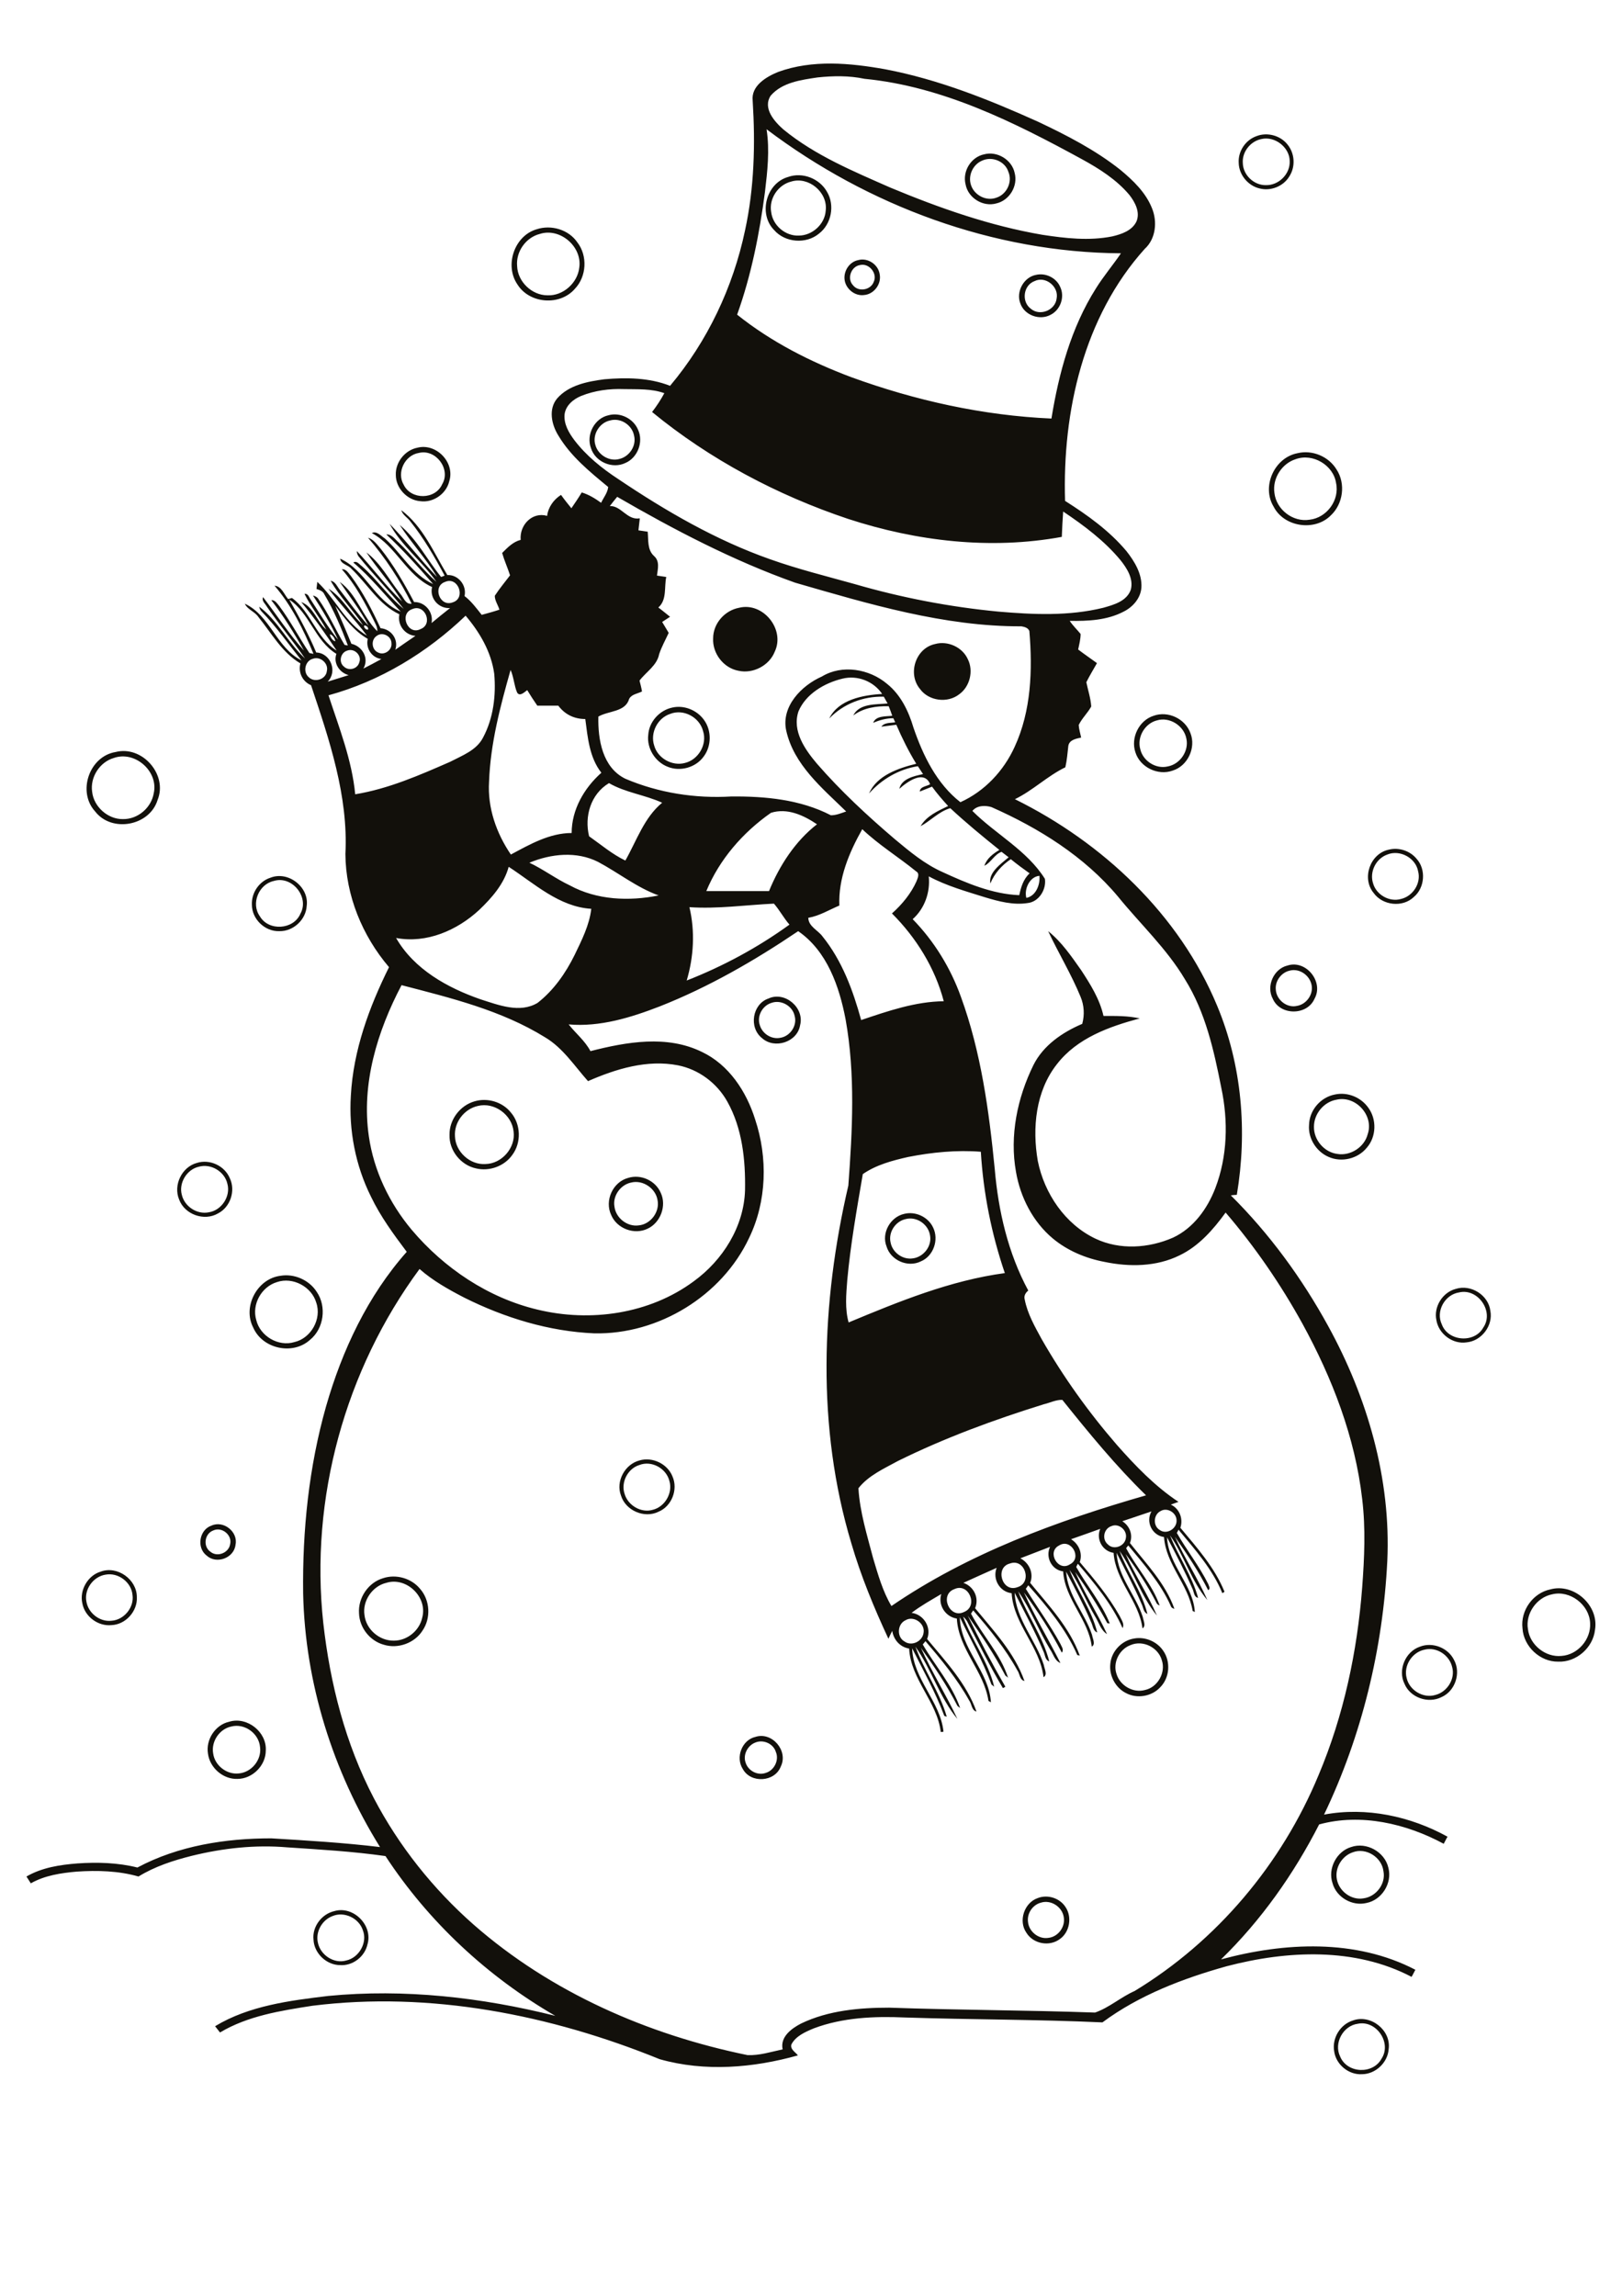<?xml version="1.0" encoding="utf-8"?>
<!-- Generator: Adobe Illustrator 21.0.2, SVG Export Plug-In . SVG Version: 6.00 Build 0)  -->
<svg version="1.2" baseProfile="tiny" id="Layer_1" xmlns="http://www.w3.org/2000/svg" xmlns:xlink="http://www.w3.org/1999/xlink"
	 x="0px" y="0px" viewBox="0 0 595 842" overflow="scroll" xml:space="preserve">
<path fill="#12100B" d="M498.1,742.2c-5.4,0.7-8.9,7.1-6.5,12c2.5,6.2,12,6.7,15.2,0.8C510.6,749.2,504.9,740.8,498.1,742.2
	 M496.3,741c6.5-2.4,14.1,3.6,13.1,10.5c-0.3,4.9-4.8,9.2-9.8,9.2c-4.9,0.3-9.6-3.6-10.2-8.5C488.6,747.4,491.7,742.4,496.3,741
	 M122,702.7c-3.8,1.4-6.3,5.7-5.4,9.7c0.9,4.6,5.9,7.9,10.4,6.6c4.7-1,7.9-6.6,6.1-11.1C131.7,703.5,126.3,700.9,122,702.7
	 M122.6,700.9c7-2.1,14.3,5.2,12.2,12.2c-1,4.5-5.4,7.9-10,7.6c-5,0-9.6-4.3-9.8-9.4C114.5,706.7,117.9,702,122.6,700.9
	 M381.8,697.8c-3,0.8-5.1,3.9-4.7,7c0.3,3.6,3.9,6.5,7.5,5.9c3.6-0.4,6.3-4.1,5.6-7.7C389.6,699.3,385.5,696.6,381.8,697.8
	 M380.7,696.1c3.6-1.4,8,0,10.1,3.2c2.6,3.7,1.6,9.4-2.1,11.9c-3.8,2.8-9.7,1.7-12.2-2.4C373.5,704.5,375.7,697.8,380.7,696.1
	 M496.3,679.3c-4,1.3-6.7,5.7-5.9,9.9c0.8,4.4,5.3,7.8,9.8,7c4.6-0.6,8.2-5.3,7.3-9.9C506.9,681.1,501.1,677.5,496.3,679.3
	 M495.6,677.4c5.7-2,12.4,1.8,13.7,7.6c1.5,5.6-2.4,11.8-8,12.9c-5.3,1.3-11.1-2.1-12.5-7.3C487,685.3,490.3,679,495.6,677.4
	 M277,639.1c-2.8,1.1-4.5,4.5-3.5,7.3c0.9,3,4.4,4.9,7.4,3.8c3.1-0.9,5-4.7,3.7-7.7C283.7,639.5,280,637.8,277,639.1 M277.1,637
	c6.1-2,12.2,5.1,9.3,10.9c-2.2,5.7-11,6.2-13.9,0.9C269.7,644.5,272.2,638.1,277.1,637 M84.8,633.2c-4.3,0.9-7.4,5.5-6.6,9.9
	c0.6,4.4,5,7.8,9.4,7.3c4.7-0.4,8.4-5,7.8-9.6C95,635.7,89.7,631.9,84.8,633.2 M84.2,631.4c6.5-1.9,13.7,3.8,13.3,10.6
	c0,5.5-4.9,10.4-10.4,10.4c-5.2,0.2-10.1-4-10.8-9.2C75.4,638,79,632.5,84.2,631.4 M522.6,605c-4.6,0.9-7.8,5.9-6.6,10.4
	c1,4.5,6.1,7.6,10.6,6.2c4.3-1.1,7.3-5.9,6.1-10.2C531.7,607,527,603.9,522.6,605 M520.9,603.9c4.6-1.8,10.3,0.4,12.5,4.9
	c2.6,4.8,0.4,11.4-4.6,13.6c-4.9,2.5-11.5,0.2-13.6-4.9C512.7,612.5,515.5,605.7,520.9,603.9 M414.8,603.3
	c-4.2,1.5-6.7,6.5-5.2,10.7c1.3,4.2,6.1,7,10.4,5.8c4.7-1,7.7-6.4,6.2-10.9C424.9,604.2,419.3,601.4,414.8,603.3 M416.1,600.9
	c4-0.7,8.3,1.1,10.6,4.5c2.8,4,2.4,9.9-1.1,13.4c-3.1,3.4-8.6,4.3-12.6,2.1c-3.8-1.9-6.2-6.4-5.7-10.7
	C407.7,605.6,411.5,601.6,416.1,600.9 M569.4,584.7c-5.7,1.1-9.9,7.1-8.9,12.8c0.7,5.8,6.5,10.4,12.3,9.8c6-0.4,10.9-6.1,10.5-12.1
	C583,588.5,575.9,583.1,569.4,584.7 M568.7,582.9c8.7-2.4,17.9,5.9,16.4,14.8c-0.7,6.6-6.9,12-13.5,11.7
	c-6.7,0.1-12.7-5.6-13.1-12.2C557.7,590.6,562.4,584.2,568.7,582.9 M141.7,580.5c-5.1,1.2-8.8,6.6-8,11.8c0.6,5.3,5.5,9.5,10.8,9.4
	c4.9,0,9.4-3.7,10.4-8.5C156.9,585.7,149.1,578.2,141.7,580.5 M140.5,578.8c4.8-1.6,10.4,0,13.6,3.9c3.7,4.2,4,10.8,0.9,15.3
	c-2.9,4.6-9,6.8-14.2,5.2c-5.1-1.4-8.9-6.2-9.1-11.5C131.3,586,135.1,580.4,140.5,578.8 M38.7,577.5c-4.5,0.7-7.9,5.4-7,9.9
	c0.7,4.2,4.9,7.5,9.2,7c4.6-0.3,8.4-4.9,7.7-9.5C48.2,580.3,43.4,576.6,38.7,577.5 M36.9,576.4c6.1-2.3,13.3,2.8,13.3,9.3
	c0.3,5.2-4.1,10.1-9.3,10.3c-4.9,0.5-9.8-3.1-10.7-8C29.1,583.2,32.2,577.8,36.9,576.4 M78.2,561.3c-3.2,1.2-3.8,5.9-1,7.8
	c2.5,2.1,6.7,0.4,7.2-2.7C85.3,563,81.4,559.8,78.2,561.3 M77.6,559.5c4.4-2,9.8,2.3,8.8,7c-0.5,4.9-7,7.3-10.6,4
	C72,567.6,73.1,561,77.6,559.5 M234.5,537.3c-4.2,1.3-6.8,6.3-5.4,10.5c1.2,4.3,6.1,7.2,10.4,5.9c4.4-1.1,7.3-6.1,6.1-10.4
	C244.5,538.5,239,535.5,234.5,537.3 M234.6,535.6c4.8-1.4,10.3,1.3,12.1,5.9c2.1,4.8-0.3,10.9-5.1,12.9c-5.2,2.6-12.1-0.4-13.8-5.9
	C225.8,543.3,229.2,537,234.6,535.6 M535.2,474c-5.2,0.8-8.6,6.9-6.3,11.7c2.3,6.3,12,7,15.2,1.2C548.2,481,542.1,472.3,535.2,474
	 M534,472.7c5.6-1.8,12,2.3,12.7,8c1.1,5.4-3.2,11.1-8.7,11.6c-5.1,0.8-10.3-3.1-11.1-8.2C525.9,479.3,529.1,474,534,472.7
	 M101.6,470.2c-5.7,1.7-9.3,8.2-7.6,13.9c1.4,5.9,8.1,9.9,14,8.1c6.1-1.4,10.1-8.5,8-14.5C114.3,471.9,107.4,468.2,101.6,470.2
	 M102.8,467.9c5.1-0.9,10.6,1.5,13.4,5.9c3.7,5.4,2.6,13.5-2.5,17.6c-6.3,5.7-17.4,3.3-20.8-4.5C88.9,479.3,94.3,469,102.8,467.9
	 M332.2,447.1c-3.7,0.8-6.4,4.8-5.5,8.6c0.7,3.7,4.5,6.4,8.2,5.8c3.8-0.5,6.9-4.3,6.3-8.2C340.7,449.1,336.3,446,332.2,447.1
	 M331.6,445.2c4.2-1.1,8.9,1.1,10.7,5c2.2,4.5,0.1,10.5-4.5,12.4c-4.8,2.4-11.1-0.4-12.6-5.5C323.3,452.3,326.5,446.4,331.6,445.2
	 M231.5,433.7c-3.9,0.8-6.8,4.9-6.1,8.8c0.5,4.2,4.7,7.5,8.9,6.9c4.4-0.4,7.8-5,6.9-9.3C240.5,435.8,235.8,432.6,231.5,433.7
	 M230.4,432c4.7-1.5,10.1,1,12,5.5c2.2,4.7-0.1,10.9-4.8,13.1c-4.9,2.4-11.3,0-13.4-5C221.7,440.3,224.8,433.5,230.4,432
	 M72.9,427.9c-4.4,1-7.4,6-6.2,10.3c1,4.3,5.6,7.3,9.9,6.4c4.7-0.7,8.1-5.9,6.8-10.5C82.4,429.7,77.4,426.6,72.9,427.9 M72.2,426.5
	c4.7-1.5,10.2,1,12.1,5.6c2.2,4.6,0.2,10.6-4.3,12.9c-5.1,3-12.3,0.4-14.3-5.1C63.5,434.6,66.7,428,72.2,426.5 M175.3,405.6
	c-5,1.1-8.8,6-8.4,11.2c0.2,5.6,5.5,10.5,11.2,10.1c6-0.1,11.1-6,10.3-11.9C187.8,408.8,181.3,404.1,175.3,405.6 M174.1,403.9
	c4.7-1.4,10.2,0.2,13.3,4.1c3.7,4.3,3.9,11.1,0.5,15.6c-2.9,4.1-8.4,6.1-13.3,4.9c-5.6-1.2-9.9-6.6-9.7-12.3
	C164.8,410.6,168.8,405.4,174.1,403.9 M490.3,403.3c-4.7,0.8-8.3,5.2-8.3,9.9c-0.1,4.9,3.8,9.4,8.6,10c4.8,0.8,9.9-2.5,11.1-7.2
	C504.1,409.1,497.3,401.7,490.3,403.3 M489.7,401.4c4.6-1,9.5,1,12.2,4.8c3.2,4.3,3,10.7-0.5,14.7c-3.3,4.1-9.3,5.5-14,3.4
	c-4.5-1.9-7.6-6.8-7.2-11.7C480.3,407.2,484.4,402.4,489.7,401.4 M283,367.8c-3.3,1-5.4,4.8-4.3,8.1c0.9,3.2,4.3,5.4,7.6,4.7
	c3.6-0.6,6.2-4.5,5.2-8C290.8,369,286.6,366.5,283,367.8 M281.9,366.2c6-2.8,13.3,3.4,11.6,9.8c-1,6.2-9.4,8.9-14,4.7
	C274.6,376.8,276,368.2,281.9,366.2 M473,356c-3,0.7-5.3,3.8-5,6.9c0.2,3.8,4.1,6.9,7.8,6c3.5-0.6,6.1-4.3,5.3-7.8
	C480.3,357.5,476.5,355,473,356 M472.3,354.1c6.8-2.2,13.4,6,9.9,12.2c-2.7,6.2-12.6,6.2-15.3,0
	C464.4,361.7,467.2,355.3,472.3,354.1 M100.4,323.1c-5.5,1.2-8.4,8.3-5.1,12.9c3.2,5.6,12.4,5,14.9-0.9
	C113.6,329,107.1,321,100.4,323.1 M99.2,321.9c6.6-2.6,14.3,3.5,13.3,10.4c-0.3,5-4.9,9.3-10,9.2c-5.3,0.2-10.1-4.4-10.1-9.7
	C92.2,327.4,95.1,323.2,99.2,321.9 M508.9,313.4c-4.2,1.5-6.6,6.4-5.2,10.6c1.2,4.2,6,6.9,10.2,5.7c4.4-1,7.5-5.8,6.3-10.2
	C519.3,314.6,513.5,311.5,508.9,313.4 M509.5,311.6c3.6-0.9,7.7,0.4,10.1,3.3c3.6,3.9,3.1,10.7-1,14.1c-4.1,3.9-11.4,3.1-14.7-1.5
	C499.4,322.1,502.6,313,509.5,311.6 M41.7,278c-5.1,1.5-8.7,7-7.9,12.4c0.6,5.5,5.8,10.1,11.3,10c5.4,0.1,10.4-4.1,11.3-9.5
	C58.2,282.9,49.5,275.2,41.7,278 M42.4,275.8c9.8-2.5,19.2,8.3,15.4,17.6c-2.9,9.5-16.8,12.1-22.9,4.2
	C28.3,290.4,32.7,277.4,42.4,275.8 M424.4,264.2c-4.4,1.1-7.4,6.1-6.1,10.6c1,4.3,5.7,7.3,10,6.3c4.6-0.8,7.9-5.7,6.9-10.2
	C434.3,266.1,429,262.8,424.4,264.2 M423.2,262.5c5.3-1.9,11.6,1.1,13.5,6.4c2.1,5.3-1,12-6.5,13.7c-5.4,2-12-1.2-13.7-6.7
	C414.7,270.6,417.8,264.2,423.2,262.5 M245.9,261.8c-4.7,1.5-7.5,7-5.9,11.7c1.3,4.6,6.6,7.6,11.3,6.3c4.9-1.2,8.2-6.8,6.6-11.7
	C256.6,263,250.7,259.9,245.9,261.8 M246.6,259.5c4.3-1,9.1,0.9,11.7,4.6c2.8,3.9,2.7,9.6-0.2,13.4c-2.9,4-8.6,5.6-13.2,3.7
	c-4.6-1.8-7.7-6.8-7.1-11.7C238.1,264.7,241.9,260.5,246.6,259.5 M343,236.2c4.6-1.3,10,1.1,12,5.5c2.2,4.3,0.8,10.1-3.1,12.9
	c-4.3,3.4-11.2,2.5-14.4-1.9C332.8,247.1,335.9,237.7,343,236.2 M271.1,222.9c8.8-2.2,17,7.9,13.1,16.1c-2,5.1-8,8.2-13.3,7
	c-5.5-1-9.6-6.4-9.3-11.9C261.6,228.7,265.8,223.9,271.1,222.9 M475.3,168.4c-5.1,1.6-8.6,7.1-7.8,12.4c0.7,6.1,6.8,10.8,12.9,9.8
	c6.3-0.7,11.1-7.2,9.7-13.5C489.1,170.6,481.6,166.1,475.3,168.4 M476,166.2c5.4-1.3,11.4,1.2,14.3,6c3.4,5.2,2.4,12.6-2.1,16.8
	c-5.9,6-17.2,4.3-21-3.2C462.7,178.4,467.5,167.8,476,166.2 M153.7,166.1c-5.2,0.8-8.3,7.2-5.6,11.7c2.7,5.6,11.6,5.5,14.1-0.2
	C165.5,172.1,159.9,164.6,153.7,166.1 M153.1,164.2c6.9-1.8,13.9,5.4,11.7,12.3c-1.1,4.7-6,8-10.7,7.3c-4.8-0.4-8.9-4.8-8.9-9.6
	C145,169.6,148.5,165.1,153.1,164.2 M223.8,154.2c-3.9,0.8-6.6,5.2-5.4,9c1,3.7,5.2,6.2,8.9,5.1c3.6-0.9,6.2-4.8,5.3-8.5
	C231.9,155.9,227.7,153.1,223.8,154.2 M223.2,152.3c4.3-1.2,9.2,1.2,10.9,5.4c2,4.4-0.2,10.2-4.7,12.1c-4.8,2.3-11-0.4-12.6-5.4
	C214.9,159.4,218.1,153.4,223.2,152.3 M379.5,103.1c-4.1,1.5-4.9,7.5-1.4,10.1c3.3,2.9,9,0.6,9.5-3.7
	C388.5,105.1,383.5,101.1,379.5,103.1 M380.1,100.8c3.5-0.8,7.4,1.1,8.8,4.4c1.8,3.7,0.1,8.5-3.6,10.3c-4,2.1-9.5,0.1-11-4.2
	C372.6,107.1,375.5,101.6,380.1,100.8 M315.5,97.2c-3.3,0.5-4.9,5-2.6,7.4c2,2.6,6.5,1.8,7.6-1.2C322,100.3,318.8,96.4,315.5,97.2
	 M314.8,95.4c3.5-1,7.4,1.6,7.9,5.2c0.7,3.6-2.1,7.3-5.7,7.6c-3.5,0.5-6.9-2.4-7.2-5.8C309.5,99.2,311.7,96,314.8,95.4 M198,85.8
	c-5.1,1.3-8.8,6.5-8.3,11.8c0.2,5.7,5.4,10.7,11.1,10.7c5.7,0.3,11.1-4.5,11.7-10.2C213.6,90.4,205.4,83.4,198,85.8 M196.8,84.1
	c5.4-1.8,11.8,0.1,15,4.8c3.8,4.9,3.4,12.5-0.9,17c-5.5,6.4-16.7,5.5-21.1-1.6C185,97.3,188.7,86.5,196.8,84.1 M290.2,66.6
	c-4.8,1.2-8.2,6.3-7.3,11.2c0.6,4.9,5.2,8.8,10.1,8.6c5,0,9.6-4.2,9.9-9.2C303.7,70.5,296.6,64.6,290.2,66.6 M289.1,64.9
	c5.3-1.9,11.6,0.6,14.3,5.5c2.9,4.9,1.6,11.8-3,15.3c-4.7,3.9-12.4,3.3-16.4-1.3C278.1,78.5,281,67.2,289.1,64.9 M360.3,58.9
	c-3.4,1.4-5.3,5.5-4.1,9c1.2,3.7,5.6,6,9.3,4.6c3.8-1.2,6-5.8,4.4-9.5C368.7,59.2,364,57.2,360.3,58.9 M361,56.6
	c4.8-1.3,10.2,2,11.2,6.8c1.3,4.8-1.9,10.1-6.7,11.2c-4.9,1.4-10.4-2-11.3-7C353,62.8,356.2,57.6,361,56.6 M462.7,51
	c-4,0.8-7.1,4.7-6.8,8.8c0.1,4.4,4.1,8.2,8.5,8.1c4.7,0.1,8.9-4.1,8.7-8.8C473.1,54.1,467.7,49.8,462.7,51 M461,49.9
	c3.9-1.5,8.7-0.2,11.3,3.1c2.7,3.3,3,8.2,0.6,11.8c-2.2,3.6-6.9,5.4-10.9,4.3c-4.2-1-7.5-5-7.6-9.3C454.1,55.5,456.9,51.3,461,49.9
	 M332.2,594.2c-3.1,1.4-3.3,6.2-0.4,7.8c2.6,1.9,6.6,0,7-3.2C339.4,595.4,335.2,592.4,332.2,594.2 M350.1,582.8
	c-5.6,2-1.8,11,3.5,8.4C359,589.1,355.4,580.3,350.1,582.8 M370.5,573.4c-5.7,1.4-2.9,10.8,2.7,8.7
	C378.8,580.5,376,571.4,370.5,573.4 M388.5,566.8c-4.6,2.3-0.4,9.8,4,6.9C397.1,571.4,392.9,564,388.5,566.8 M407.7,559.7
	c-2.8,0.9-3.6,4.8-1.3,6.7c2.1,2.2,6.2,0.7,6.6-2.3C413.6,561.2,410.4,558.5,407.7,559.7 M425.7,554.2c-2.6,1.3-2.8,5.4-0.3,6.9
	c2.6,1.9,6.4-0.5,6.2-3.6C431.5,554.7,428.1,552.7,425.7,554.2 M382.9,515c-18.3,5.7-36.3,12.3-53.5,20.8c-5.1,2.8-10.8,5.3-14.5,10
	c0.5,8.7,3.2,17.3,5.4,25.7c1.8,6,3.5,12.1,6.7,17.5c28.2-19.3,60.7-31.2,93.4-40.6c-11.1-10.8-21-22.9-30.7-35
	C387.4,513.3,385.1,514.5,382.9,515 M333.2,424.3c-5.8,1.3-11.8,2.9-16.7,6.3c-2.2,12.9-4.5,25.8-5.7,38.9
	c-0.4,5.2-0.9,10.5,0.5,15.5c18.5-7.7,37.3-15.4,57.3-18.1c-4.9-14.4-7.9-29.4-8.8-44.5C350.9,421.7,341.9,422.6,333.2,424.3
	 M135.3,416.7c1.8,12.6,7.5,24.5,15.7,34.3c11.9,14.1,28.1,25,46.2,29.3c19.4,4.7,41.1,1.6,57.3-10.4c10.6-7.7,18.4-20,18.8-33.4
	c0.2-11.1-1-22.7-6.5-32.5c-3.8-6.8-10.5-11.8-18.1-13.3c-11.3-2.2-22.7,1.3-33,5.8c-5-5.6-9.2-12.2-15.8-16.1
	c-16-9.9-34.5-14.4-52.6-19.1C138.4,378.2,132.5,397.5,135.3,416.7 M252.9,332.7c2.1,8.8,1.6,18.2-1,26.9
	c13.3-5.2,26.1-12.1,37.7-20.5c-2.1-2.4-3.6-5.3-5.7-7.7C273.5,331.9,263.2,333.4,252.9,332.7 M376.5,329.3c3.5-0.7,5.1-4.8,4.8-8.1
	C377.7,321.5,375.6,326.1,376.5,329.3 M186.6,317.9c-1.7,6.3-6.2,11.4-10.8,15.8c-8.1,7.5-19.3,12.4-30.5,10.3
	c6.6,11.5,18.9,18.3,31,22.5c6.6,2.1,14.4,5.2,20.9,1.3c5.9-4.6,10.3-10.9,13.6-17.6c2.6-5.4,5.4-10.9,6.1-16.9
	C205.1,332.6,196,324,186.6,317.9 M194.2,316.4c5.1,2.4,9.7,5.9,14.8,8.3c9.9,5.4,21.7,5.9,32.6,3.7c-8-2.9-14.7-8.3-22.2-12.3
	C211.5,312.1,202.1,313.1,194.2,316.4 M307.9,332.1c-3.8,1.6-7.3,3.8-11.4,4.5c0.1,3.2,3.5,4.5,5.2,6.8c7.2,8.9,11.2,19.8,14.2,30.7
	c9.8-3.3,19.9-6.8,30.3-6.9c-3.2-12.2-10.1-23.3-19-32.2c3.7-3.3,7-7.3,9-11.8c0.4-1.1,1.3-2.8-0.1-3.6c-6.5-5.3-13.7-9.7-19.8-15.5
	C311.4,312.8,307.5,322.2,307.9,332.1 M282.8,298.1c-10.3,7.2-18.9,17.1-23.7,28.7c7.7,0,15.3,0,23,0c3.8-9.3,9.6-18.3,17.6-24.5
	C294.8,299,288.8,296.2,282.8,298.1 M356.7,297.4c8.6,8.6,20,14.4,26.6,24.9c0.6,3.9-2.2,8.5-6.4,8.9c-5.2,0.8-10.5-0.6-15.5-2.1
	c-7-2.2-14.2-4.2-20.7-7.7c0.6,5.8-1.5,11.8-5.9,15.7c7.9,8.1,13.9,17.9,17.7,28.5c7.4,20.3,10.3,41.8,12.4,63.1
	c1.3,15.4,4.9,30.9,12.3,44.6c-1,0.8-1.7,2-1.3,3.3c1,5.2,3.7,9.9,6.2,14.5c7.9,13.8,17.2,26.8,27.6,38.8c6.8,7.7,14,15.2,22.6,20.9
	c-0.9,0.3-1.9,0.7-2.8,1c3.2,1.5,4.6,5.2,3.5,8.5c6.1,7.3,12.6,14.6,16.2,23.5c-0.2,0.1-0.6,0.3-0.8,0.5
	c-3.6-8.8-10.1-16.1-16.1-23.3c-0.1,0.3-0.4,0.9-0.6,1.2c3.6,6.3,8.2,12.1,11.5,18.7c0.2,0.7,1,1.7,0,2.3
	c-3.5-6.9-7.8-13.3-12.2-19.6c3.6,7.9,8.4,15.3,11.9,23.2c-5.9-6.9-8.5-16.3-13.7-23.7c3.1,7.8,8.1,14.8,10.3,22.9
	c-1.6-0.3-1.5-2.3-2.1-3.4c-2.8-6.4-6-12.6-9.3-18.8c0.5,10.2,9.6,17.4,10.2,27.4l-0.8-0.4c-1.6-9.8-9.8-17-10.5-27.1
	c-4.4-0.6-6.8-5.6-4.6-9.4c-3.5,1.2-7.1,2.4-10.7,3.6c2.7,1.7,4,5,2.8,8c6,7.6,13,14.8,16.3,24.1c-0.7-0.1-1.2-0.5-1.4-1.2
	c-3.7-8.2-9.8-15.1-15.5-22c-0.2,0.2-0.6,0.7-0.8,1c3.8,7.1,9.6,13.3,12.3,21c-0.6-0.2-1.1-0.6-1.3-1.2c-3.2-6.2-7.1-12.1-11.2-17.7
	c3.4,7.7,8.2,14.9,11.5,22.6c-5.8-7-8.5-16.2-13.7-23.7c2.9,7.9,8.2,14.9,10.2,23.1c-1.5-0.6-1.5-2.5-2.2-3.8
	c-2.7-6.3-6-12.4-9.1-18.6c0.5,8.8,7,15.4,9.6,23.5c0.2,1.3,1.3,3.3-0.1,4.2c-1.3-10.1-9.9-17.4-10.6-27.7c-4.1-0.6-6.5-5-4.9-8.8
	c-3.5,1.3-7.1,2.5-10.7,3.8c2.9,1.8,4.3,5.2,3.2,8.4c5.3,6.2,10.6,12.6,14.6,19.7c0.6,1.4,1.9,2.9,1.1,4.5
	c-3.9-8.8-10.2-16.3-16.4-23.6c-0.2,0.3-0.5,0.9-0.6,1.2c4,7,9.3,13.2,12.3,20.7l-0.9-0.1c-3.5-6.5-7.5-12.8-11.8-18.8
	c3.4,7.8,8.1,15,11.7,22.8c-2.3-1.4-3-4.3-4.4-6.5c-3.3-5.6-5.7-11.8-9.4-17.1c3,7.9,8.2,14.8,10.2,23c-1.6-0.6-1.6-2.6-2.3-3.9
	c-2.7-6.3-5.9-12.3-9.1-18.4c0.5,8.7,6.9,15.2,9.5,23.2c0.2,1.4,1.4,3.4-0.1,4.3c-1.2-10-9.9-17.4-10.5-27.6c-4.2-0.5-6.6-5.2-4.8-9
	c-3.6,1.4-7.2,2.8-10.9,4.2c3.3,1.7,5,5.6,3.6,9c6.8,8.3,14.5,16.4,18.2,26.7c-0.2-0.1-0.7-0.2-0.9-0.2c-4.2-9.6-11.1-17.8-18-25.6
	c-0.2,0.3-0.6,0.9-0.9,1.3c4.2,6.8,8.9,13.2,12.7,20.2c0.4,1,1.4,2.1,0.5,3.2c-4-7.8-8.8-15.1-13.9-22.1c4,8.9,9,17.2,13.4,25.9
	c-2.1-0.8-2.6-3.3-3.8-5c-4.2-6.9-7.1-14.7-11.7-21.3c3.3,8.8,9.1,16.6,11.4,25.7c-1.6-0.5-1.5-2.5-2.2-3.8
	c-3.1-7.3-6.9-14.3-10.5-21.4c0.5,9.9,7.8,17.4,10.7,26.5c0.2,1.4,1.5,3.6-0.1,4.5c-1.3-11.2-11-19.4-11.7-30.8
	c-4.4-0.5-7.1-5.2-5.5-9.3c-4.1,1.8-8.2,3.7-12.2,5.5c3.8,1.3,5.9,5.5,4.3,9.3c6.8,8.3,14.5,16.4,18.1,26.7
	c-1.8-0.4-1.7-2.7-2.6-3.9c-4.4-8-10.2-15.1-16.2-22c-0.2,0.3-0.6,0.9-0.8,1.2c4.2,8,10.8,14.8,13.6,23.5c-0.2-0.2-0.7-0.6-1-0.8
	c-4-7.7-8.9-14.9-13.8-22c4.3,8.9,8.9,17.6,13.8,26.1c-0.2,0.1-0.6,0.4-0.9,0.5c-4.8-8-8.9-16.4-13.2-24.6c-0.4-0.6-0.8-1.1-1.4-1.6
	c3.3,8.8,9.2,16.5,11.4,25.7c-0.2-0.2-0.7-0.6-1-0.8c-3.1-8.6-7.7-16.5-11.6-24.7c0.2,11.6,10.7,19.8,11.4,31.2
	c-0.2-0.1-0.7-0.4-0.9-0.5c-1.6-10.9-11-19-11.6-30.2c-4.2-0.6-7-5-5.7-9c-3.7,2.2-7.5,4.3-10.9,6.9c4.5,0.6,7.4,5.4,5.7,9.6
	c6.8,8.2,14.5,16.4,18.1,26.6c-1.8-0.4-1.7-2.8-2.7-4.1c-4.4-7.9-10.2-14.9-16-21.7c-0.3,0.3-0.7,0.9-1,1.2
	c4.5,7.8,10.8,14.8,13.7,23.3c-0.3-0.2-0.8-0.6-1-0.8c-3.8-7.5-8.6-14.5-13.4-21.3c4,8.9,9.3,17.3,13.4,26.1
	c-6.5-7.8-9.5-18.2-15.4-26.5c3.2,8.8,8.9,16.6,11.5,25.7c-0.2-0.1-0.7-0.2-0.9-0.3c-3.2-8.6-7.7-16.6-11.8-24.8
	c0.4,11.4,10.4,19.5,11.5,30.6c-0.2,0-0.7,0.1-1,0.1c-1.3-11.1-11-19.2-11.6-30.6c-3.3-0.5-5.7-3.2-6.2-6.5c-0.5,1-1,2-1.4,2.9
	c-5.3-11.4-10.1-23-13.6-35c-12.8-42.5-11.1-88.3-1.1-131.2c1.5-20.2,2.6-40.8-1-60.9c-2.3-12.1-6.8-25.1-17.4-32.4
	c-16,10.8-32.8,20.5-50.8,27.6c-10.6,4.1-21.9,7.6-33.4,6.6c2.6,3.3,6,6,8,9.8c13.3-3.4,28.1-6,40.9,0.3
	c9.9,4.7,16.3,14.5,19.5,24.7c4.7,14.1,4.3,30.1-2.2,43.5c-10,21.3-33.3,35.5-56.8,35c-16.6-0.7-32.9-5.7-47.7-13.1
	c-5.8-3-11.5-6.2-16.4-10.5c-27.3,37-40.3,84.2-35.3,129.9c2.5,22.2,8.1,44.2,18.5,64.1c9.2,17.6,21.8,33.4,36.7,46.5
	c28.3,24.8,63.8,40.3,100.4,47.8c4.4,0.2,8.6-1.2,12.9-2.1c-1-4.6,3.3-7.7,6.8-9.5c10-4.8,21.4-5.8,32.3-5.8
	c25.2,0.9,50.3,0.9,75.5,1.8c5.2-1.8,9.5-5.7,14.5-7.9c30.2-18.3,54-46.6,67.5-79.2c9.2-21.8,14.2-45.3,16-68.9
	c0.8-10.7,1.3-21.5,0-32.3c-2.6-22.7-11-44.4-21.9-64.3c-8-14.5-17.4-28.2-28.2-40.8c-4.5,6.2-9.8,12.3-16.9,15.7
	c-8.5,4.2-18.4,4.3-27.5,2.4c-6.9-1.3-13.6-4.1-19-8.6c-7.3-6.1-11.9-15.1-13.5-24.4c-2.4-13.3,0.5-27.2,6.4-39.2
	c3.6-7.2,10.6-12,17.9-15.1c0.9-3.3,0.7-6.8-0.6-9.9c-3.4-8.3-8.1-16-11.9-24.1c4.9,3.9,8.5,9.2,12.1,14.3
	c3.4,5.2,6.8,10.6,8.2,16.8c4.4,0,8.9-0.1,13.3,0.9c-11.2,3-23,7.2-30.4,16.8c-7.8,9.9-9.1,23.4-7,35.5c2.4,11.9,10,23.2,21.2,28.5
	c8.9,4.2,19.5,3.5,28.4-0.4c7.5-3.5,12.6-10.6,15.5-18.1c4.5-11.7,4.8-24.7,2.2-36.9c-2.7-13.7-5.8-27.7-13.3-39.7
	c-6.7-11.3-16.4-20.3-24.6-30.4c-12.3-14.7-29-25.1-46.4-32.8C361.7,295.4,358.5,295.2,356.7,297.4 M216.1,306.7
	c4.4,3.1,8.5,6.6,13.3,8.9c4.1-7.2,6.9-15.8,13.5-21.2c-6.3-2.9-13.5-3.7-19.5-7.2C216.7,291.2,214.3,299.4,216.1,306.7 M309,248.9
	c-6.6,1.6-13.4,5.6-16.1,12c-2.4,7.2,2.4,14,6.8,19.2c8.7,10,18.5,19.1,28.6,27.7c5.4,4.5,10.9,9.1,17.4,12
	c8.9,4.1,18.3,8.1,28.2,8.5c0.6-2.9,1.5-5.9,3.8-8c-2.4-1.7-4.7-3.4-6.9-5.2c-3.3,2.2-6,5.2-7.5,8.9c-0.8-4,3.9-7.2,6.7-9.6
	c-0.9-0.7-1.7-1.3-2.6-2c-2.7,1-3.9,4-6.3,5.1c0.9-2.7,3.2-4.4,5.5-5.8c-6.1-4.9-12.2-9.9-18-15.3c-4.2,1.2-7.3,4.7-10.9,6.6
	c2.2-3.8,6.4-5.6,10.1-7.4c-2.1-2.3-4.1-4.6-5.9-7.1c-1.5,0.6-3,1.2-4.5,1.8c0.1-1.9,2.6-1.9,3.8-2.7c-2.2-5.4-8.4-0.9-11.3,1.7
	c0.8-3.7,5.4-4.7,8.7-5.4c-0.6-1-1.3-1.9-1.9-2.9c-7,1.1-13.3,4.8-17.9,10c2.8-6.6,10.8-9.3,17.3-10.9c-2.8-4.6-5.2-9.4-7.3-14.3
	c-1.8,0.2-3.6,0.5-5.5,0.7c1.2-1.6,3.3-1.3,5.1-1.6c-0.2-0.5-0.5-1-0.7-1.5c-2.6,0-5.1,0.7-7.4,1.7c1-2.7,4.7-2.3,7-2.6
	c-0.4-1.2-0.8-2.3-1.3-3.5c-4.6-0.1-9.3,0.6-13,3.4c2.2-4.5,8.3-4,12.6-4.4c-0.5-0.8-0.9-1.7-1.4-2.5c-7.5-0.2-14.8,2.6-20,8
	c3.3-6.9,12.3-8.6,19.4-9C320.5,249.9,314.6,247.5,309,248.9 M187.3,245.7c-3.8,13.4-7.4,27-7.9,41c-0.6,9.6,2.7,18.9,8,26.7
	c6.9-3.7,14.2-7.9,22.3-7.9c0-8.6,4.6-16.5,10.9-22.1c-4.4-5.6-5-12.9-5.9-19.7c-4.1,0-7.5-1.7-9.9-4.9c-2.6,0-5.1,0-7.7,0
	c-1.3-1.9-2.5-3.7-3.7-5.7c-1,0.7-2.7,2.5-3.7,0.9C188.6,251.5,188.5,248.4,187.3,245.7 M114.8,241.6c-2.9,0.7-3.8,4.9-1.5,6.8
	c2.2,2.1,6.3,0.7,6.6-2.3C120.6,243.3,117.5,240.6,114.8,241.6 M127.4,238.6c-2.5,0.7-3.3,4.3-1.2,5.9c1.8,1.7,5,0.8,5.6-1.6
	C132.8,240.4,130,237.6,127.4,238.6 M138.2,233.2c-2.2,1.4-1.9,5.1,0.5,6.1c2.3,1.2,5.2-0.9,4.9-3.4
	C143.6,233.3,140.3,231.6,138.2,233.2 M121,232.6c0.1,1,1,2.4,2,2.6C122.9,234.2,122,232.8,121,232.6 M120.1,231.3
	C120.4,231.5,120.4,231.5,120.1,231.3 M133.6,229.4c-0.3,0.7,0.7,1.7,1.4,1.5C135.3,230.2,134.4,229.3,133.6,229.4 M120.5,255
	c3.9,11.9,8.6,23.7,9.8,36.3c12.2-2,23.6-7,34.8-11.9c4.4-2.3,9.7-4.2,12.1-8.9c3.8-7.1,4.8-15.5,4.1-23.4
	c-1.1-8-5.3-15.2-10.5-21.3C156.7,239.3,139.5,249.8,120.5,255 M151.2,223.4c-4.9,1.7-1.6,9.8,3.1,7.3
	C159,228.9,155.9,221.3,151.2,223.4 M123,222.2c2,4.6,4,9.2,5.9,13.9c4,0.9,6.6,5.3,4.4,9.1c2.2-1.1,4.4-2.3,6.6-3.5
	c-3.6-0.5-5.8-4-5-7.4C129.8,231.4,126.4,226.7,123,222.2 M106.1,219.9c3.6,6.3,7.1,12.7,9.9,19.4c5.3,0.2,7.9,7,4.2,10.7
	c2.6-0.8,5.1-1.6,7.7-2.4c-3.4-0.9-5.7-4.4-4.5-7.8C115.5,235,113.6,224.8,106.1,219.9 M163.3,213.4c-4.8,1.6-2,9.4,2.8,7.5
	C171,219.4,168.1,211.3,163.3,213.4 M223.7,185.6c4.2-0.2,6.3,5.3,11,4.5c-0.2,1.5-0.3,2.9-0.5,4.4c1.1,0.2,2.3,0.3,3.4,0.5
	c0.3,3.1-0.2,6.6,2.3,8.9c2.2,1.9,1.4,4.7,1.1,7.2c1.1,0.2,2.3,0.3,3.4,0.5c-0.8,3.8,0.3,8.4-2.9,11.2c1.5,1.1,2.9,2.3,4.3,3.4
	c-1,0.6-1.9,1.3-2.9,1.9c0.8,1.3,1.6,2.7,2.4,4c-1.2,2.6-2.6,5.1-3.5,7.8c-0.8,4.2-4.8,6.5-7.2,9.7c0.3,1.3,0.7,2.6,0.9,4
	c-1.6,0.8-3.8,1-4.7,2.7c-1.4,4.9-7.5,4.3-11.3,6.5c-0.2,8.4,1.5,18.7,9.9,22.8c12.2,5.2,25.7,7.3,38.9,6.5
	c12.4-0.1,25.3,1.1,36.5,6.9c2,0,3.8-0.8,5.6-1.4c-8.8-8.6-19.2-17.1-22-29.7c-1.9-8.8,5.6-16.5,13.1-19.8
	c7.4-4.5,17.4-2.8,23.9,2.7c5,4,7.9,10,9.7,16.1c3.5,10.2,8.5,20.5,17.2,27.3c8.9-4,15.9-11.5,19.9-20.3c6.1-13.2,6.6-28.2,5.4-42.5
	c-0.5-1.2-1.8-1.5-2.9-1.7c-28.4,0.1-56-8.2-83-16c-22.8-8.1-44.4-19.4-65.3-31.5C225.5,183.3,224.6,184.4,223.7,185.6 M213.2,145.2
	c-2.9,1.2-5.7,3.5-6.1,6.8c-0.3,3.5,1.5,6.6,3.5,9.3c4.4,5.8,10.1,10.4,16.2,14.4c17.4,11.7,35.8,22.4,55.7,29.4
	c10.1,3.6,20.6,6.2,31,9.1c17.2,5,34.9,8.4,52.7,10.1c12.8,1.1,25.9,1.7,38.5-1.4c3.9-1.1,8.6-2.4,10.1-6.6c1.1-4-1.4-7.9-3.8-10.9
	c-5.9-7.1-13.4-12.7-21-17.8c-0.2,3.1-0.4,6.2-0.5,9.3c-26.2,4.8-53.3,1.6-78.4-6.6c-26-8.7-50.7-21.8-71.9-39.2
	c1.7-2.2,3.2-4.5,4.5-6.9c-4.7-1.7-9.8-1.4-14.8-1.5C223.6,142.5,218.2,143.2,213.2,145.2 M281.2,47.4c1.2,7.7,0.3,15.5-0.6,23.1
	c-2,15.2-5,30.4-10.2,44.9c12.5,10,26.9,17.3,41.8,22.9c23.6,8.6,48.4,14.1,73.5,15.2c2.7-16.6,7.2-33.3,16.3-47.7
	c2.8-4.5,6.2-8.5,9.2-12.9C364.4,92.6,318.4,75.5,281.2,47.4 M299.9,28.4c-6,0.9-13,1.8-17.2,6.7c-3,4.6,1.4,9.5,4.7,12.4
	C299,57,313,62.8,326.6,68.8c18,7.5,36.5,14,55.7,17.3c8.5,1.3,17.2,2.3,25.7,0.6c3.4-0.8,7.3-2.1,8.9-5.5c1.4-3.4-0.5-7-2.6-9.7
	c-4.7-5.6-11-9.6-17.4-13.1c-24.9-13.6-51.1-26.7-79.8-29.5C311.5,27.7,305.6,27.8,299.9,28.4 M285.4,26.4c12.6-4.6,26.4-3.3,39.3-1
	c19.5,3.7,38,11.1,56,19.2c10.6,5,21.1,10.4,30.3,17.7c4.7,3.9,9.3,8.3,11.6,14.1c2,4.9,1.4,11.2-2.7,14.9
	c-22.4,24.9-30.2,59.6-29.2,92.4c8.2,5.2,16.2,10.9,22.5,18.4c3,3.8,5.8,8.4,5.5,13.4c-0.3,3.9-3.1,7.1-6.5,8.8
	c-6.1,3.2-13.1,3.5-19.8,3.4c1.2,1.8,2.7,3.2,4,4.8c0,1.9-0.5,3.8-0.9,5.7c2.2,1.7,4.6,3.3,6.9,5c-1.3,2.3-2.7,4.6-3.9,7
	c0.6,2.9,1.6,5.9,1.8,8.9c-1.3,2.4-3.4,4.3-4.6,6.8c0.1,1.6,0.6,3.1,0.9,4.6c-1.8,0.4-4.3,0.8-4.7,3c-0.3,2.6-0.5,5.3-1.1,7.9
	c-6.6,3.2-11.9,8.5-18.5,11.7c32.2,15.9,60.3,42.3,74.2,75.8c9.1,21.8,11.1,46.1,7.2,69.3c-0.5,0-1.6,0.1-2.2,0.2
	c14.2,14.1,26.1,30.4,35.7,47.9c14.4,26.2,23.1,56.1,21.7,86.2c-1.6,32.1-9.3,64-23.2,93c15.5-2.9,31.7,0.6,45.3,8.1
	c-0.5,0.8-0.9,1.7-1.4,2.6c-13.7-7.4-30.4-11.3-45.7-7.1c-9.3,18.2-21.3,35.2-36,49.5c23.3-6.3,49.4-7.6,71.3,3.8
	c-0.5,0.9-0.9,1.8-1.4,2.6c-20.8-10.9-45.6-9.7-67.8-3.9c-16.1,4.5-32.1,10.6-45.6,20.6c-24.1-1.1-48.3-1-72.5-1.8
	c-11.2-0.5-22.8,0-33.4,4c-3.1,1.3-6.6,2.8-8.2,5.9c-0.5,1.8,1.5,2.8,2.4,4c-16.4,4.6-34.1,6.1-50.7,1.4
	c-40.1-16.3-84.2-25-127.4-19.6c-11.6,1.8-23.7,3.7-33.9,9.8c-0.6-0.8-1.2-1.5-1.8-2.3c12.4-7.5,27.3-9.4,41.5-11.1
	c27.9-2.7,56.2,0.5,83.3,7.3c-24.9-14.4-46.5-34.5-62.3-58.6c-12-1.7-24-2.4-36.1-3.2c-11.7-1-23.5,0.3-34.9,3.1
	c-6.8,1.7-13.6,3.9-19.6,7.6c-7.3-2.1-15.1-2.3-22.6-1.8c-5.8,0.5-11.8,1.4-16.9,4.3c-0.5-0.8-1.1-1.7-1.6-2.5
	c5.7-3.3,12.3-4.3,18.7-4.8c7.3-0.5,14.8-0.3,22,1.5c15-8,32.3-10.7,49.1-10.7c13.3,0.8,26.6,1.6,39.9,3.2
	c-17.3-27.8-27.5-60.2-28.2-93c-0.3-23.1,2.1-46.4,8.4-68.6c5.9-20.6,15.3-40.6,29.6-56.7c-4.8-6.4-9.6-12.9-13.1-20.2
	c-5.7-11.4-8.2-24.4-7.4-37.1c0.9-16.6,6.7-32.4,14-47.1c-9.8-11.5-15.9-26.3-16-41.5c1.1-21.3-5.9-41.9-12.6-61.9
	c-3.1-1.3-4.8-4.7-3.9-8c-6.8-4-10.6-11.1-15.4-17c-1.3-2-4-2.7-5-4.9c9.3,4.3,11.6,16.2,20.8,20.8c-4.8-6-9.2-12.3-14.6-17.9
	c-0.5-0.5-0.8-1.1-0.9-1.8c6.8,5.1,10.6,13.3,16.8,19c-4.5-6.5-9.5-12.5-14-19c-0.6-1.1-2-2.1-1.4-3.5c5,6.5,9.5,13.5,15,19.6
	c-3.6-6.4-7.5-12.7-12-18.5c1.4-0.1,2.1,1.2,2.9,2.1c4.1,5.5,7.3,11.6,11.1,17.3c0.4,0.1,1.1,0.2,1.5,0.3c-3.7-8.9-8-17.7-14.3-25
	c2.6,0.2,3.5,3.2,5,4.9c0.5-0.1,1-0.3,1.4-0.4c7,5.1,8.9,14.7,16.4,19.3c-4.1-6.1-8.3-12.2-13-17.8c4.4,1.6,5.8,7.2,9.2,10.1
	c-2.4-4.5-5.8-8.5-8-13.1c1.4-0.2,1.7,1.4,2.4,2.3c3.2,4.9,6.2,10,9.9,14.5c-2.6-5.6-5.8-11-9.2-16.2c0.8,0.2,1.6,0.6,2,1.3
	c3.7,5.3,6.3,11.3,9.6,16.8c0.3,0.1,0.9,0.2,1.2,0.2c-2.4-6.4-5.1-12.8-8.6-18.7c-0.5-1.2-1.7-1.6-2.9-2c0.1-0.9,0.2-1.8,0.3-2.6
	c6.6,6.1,10.3,15.1,18.2,19.7c-4.4-5.9-9.7-11.3-14.1-17.2c5.3,3.3,8.1,9.3,12.7,13.4c-3.7-5.6-8.6-10.4-11.9-16.3
	c1.8,0.3,2.4,2.2,3.4,3.4c3.4,4.4,6.7,9,10.5,13.1c-3-5.7-7-10.8-10.6-16.1c6.2,4.4,8.4,12.8,13.8,18.1c0.1-1.5-0.7-2.7-1.3-4
	c-3.3-6.6-6.8-13.2-11.7-18.7c1.6-0.2,2.4,1.4,3.3,2.4c4.4,5.9,7.8,12.5,10.9,19.2c3.9,0.3,6.7,4.1,5.4,7.9c2.4-1.7,4.9-3.4,7.4-5.1
	c-3.9-0.3-6.7-4-5.9-7.9c-7.6-3.6-11.7-11.1-17.6-16.7c-1.1-1.4-3.9-1.7-4.1-3.7c9.3,4.2,12.7,15.5,22.2,19.4
	c-5.8-6-11-12.6-17.4-18c1.3-0.8,2.2,0.7,3.1,1.3c5.5,4.8,9.7,11.1,15.4,15.7c-5.3-6.6-11.3-12.7-16.6-19.3
	c-0.4-0.6-0.6-1.2-0.6-1.9c5.7,6,10.6,12.8,16.6,18.5c-3.9-6.3-9-11.9-13.1-18c5.2,3.9,8.3,10,12.3,15c1.3,1.3,2,4.2,4.3,3.8
	c-4.3-8.7-9.7-16.9-16-24.2c2,0.6,3.3,2.5,4.6,4c4.8,6,8.7,12.8,12.3,19.6c4-0.1,7.2,3.7,6.4,7.7c2.3-1.9,4.5-3.7,6.8-5.5
	c-4.2,0.3-7.6-3.6-6.6-7.7c-9.4-4.3-13.2-15-22.1-19.8c1.8-0.9,3.4,1.1,4.8,2c6.1,5.4,10,13.2,17.7,16.7
	c-5.5-6.3-11.1-12.5-17.2-18.2c2-0.1,3.2,1.8,4.6,3c4.8,4.6,8.8,10,13.8,14.4c-5.2-7.5-12.9-13.3-17.2-21.3
	c6.1,6.2,11.3,13.2,17.4,19.5c-4-6.7-9.5-12.6-13.7-19.1c6.3,5.2,10.1,12.8,15.2,19.1c0.3-0.1,0.9-0.3,1.3-0.5
	c-3.7-6.9-7.7-13.8-12.6-19.9c-1-1.4-2.8-2.3-3.3-4.1c7.9,5.9,11.9,15.5,16.9,23.8c4-0.2,7.2,3.8,6.3,7.7c2.5,1.9,4.4,4.5,6.3,6.9
	c2.2-0.6,4.4-1.2,6.5-1.9c-0.5-1.7-1.7-3.3-1.7-5.1c1.7-2.6,3.7-5,5.6-7.5c-0.9-2.8-2.1-5.4-2.9-8.2c2-2,4-4.1,6.8-4.8
	c-0.5-5.4,4.2-10.4,9.7-8.8c0.4-3.2,2.4-6,5.1-7.7c1.2,1.7,2.5,3.3,3.8,4.9c1.3-1.9,2.6-3.8,3.8-5.8c2.6,0.8,4.9,2.2,7.1,3.8
	c0.9-1.9,2.4-3.7,2.6-5.8c-6.8-5.6-13.8-11.3-18.3-18.9c-2.5-4-3.7-9.7-0.4-13.6c4.3-4.9,11.2-6.2,17.3-7c8-0.7,16.5-0.6,24.1,2.4
	c13.7-16.3,23.1-36.1,27.5-57c3.4-15.6,3.8-31.7,2.8-47.6C275.5,31.5,281,28.2,285.4,26.4"/>
</svg>
